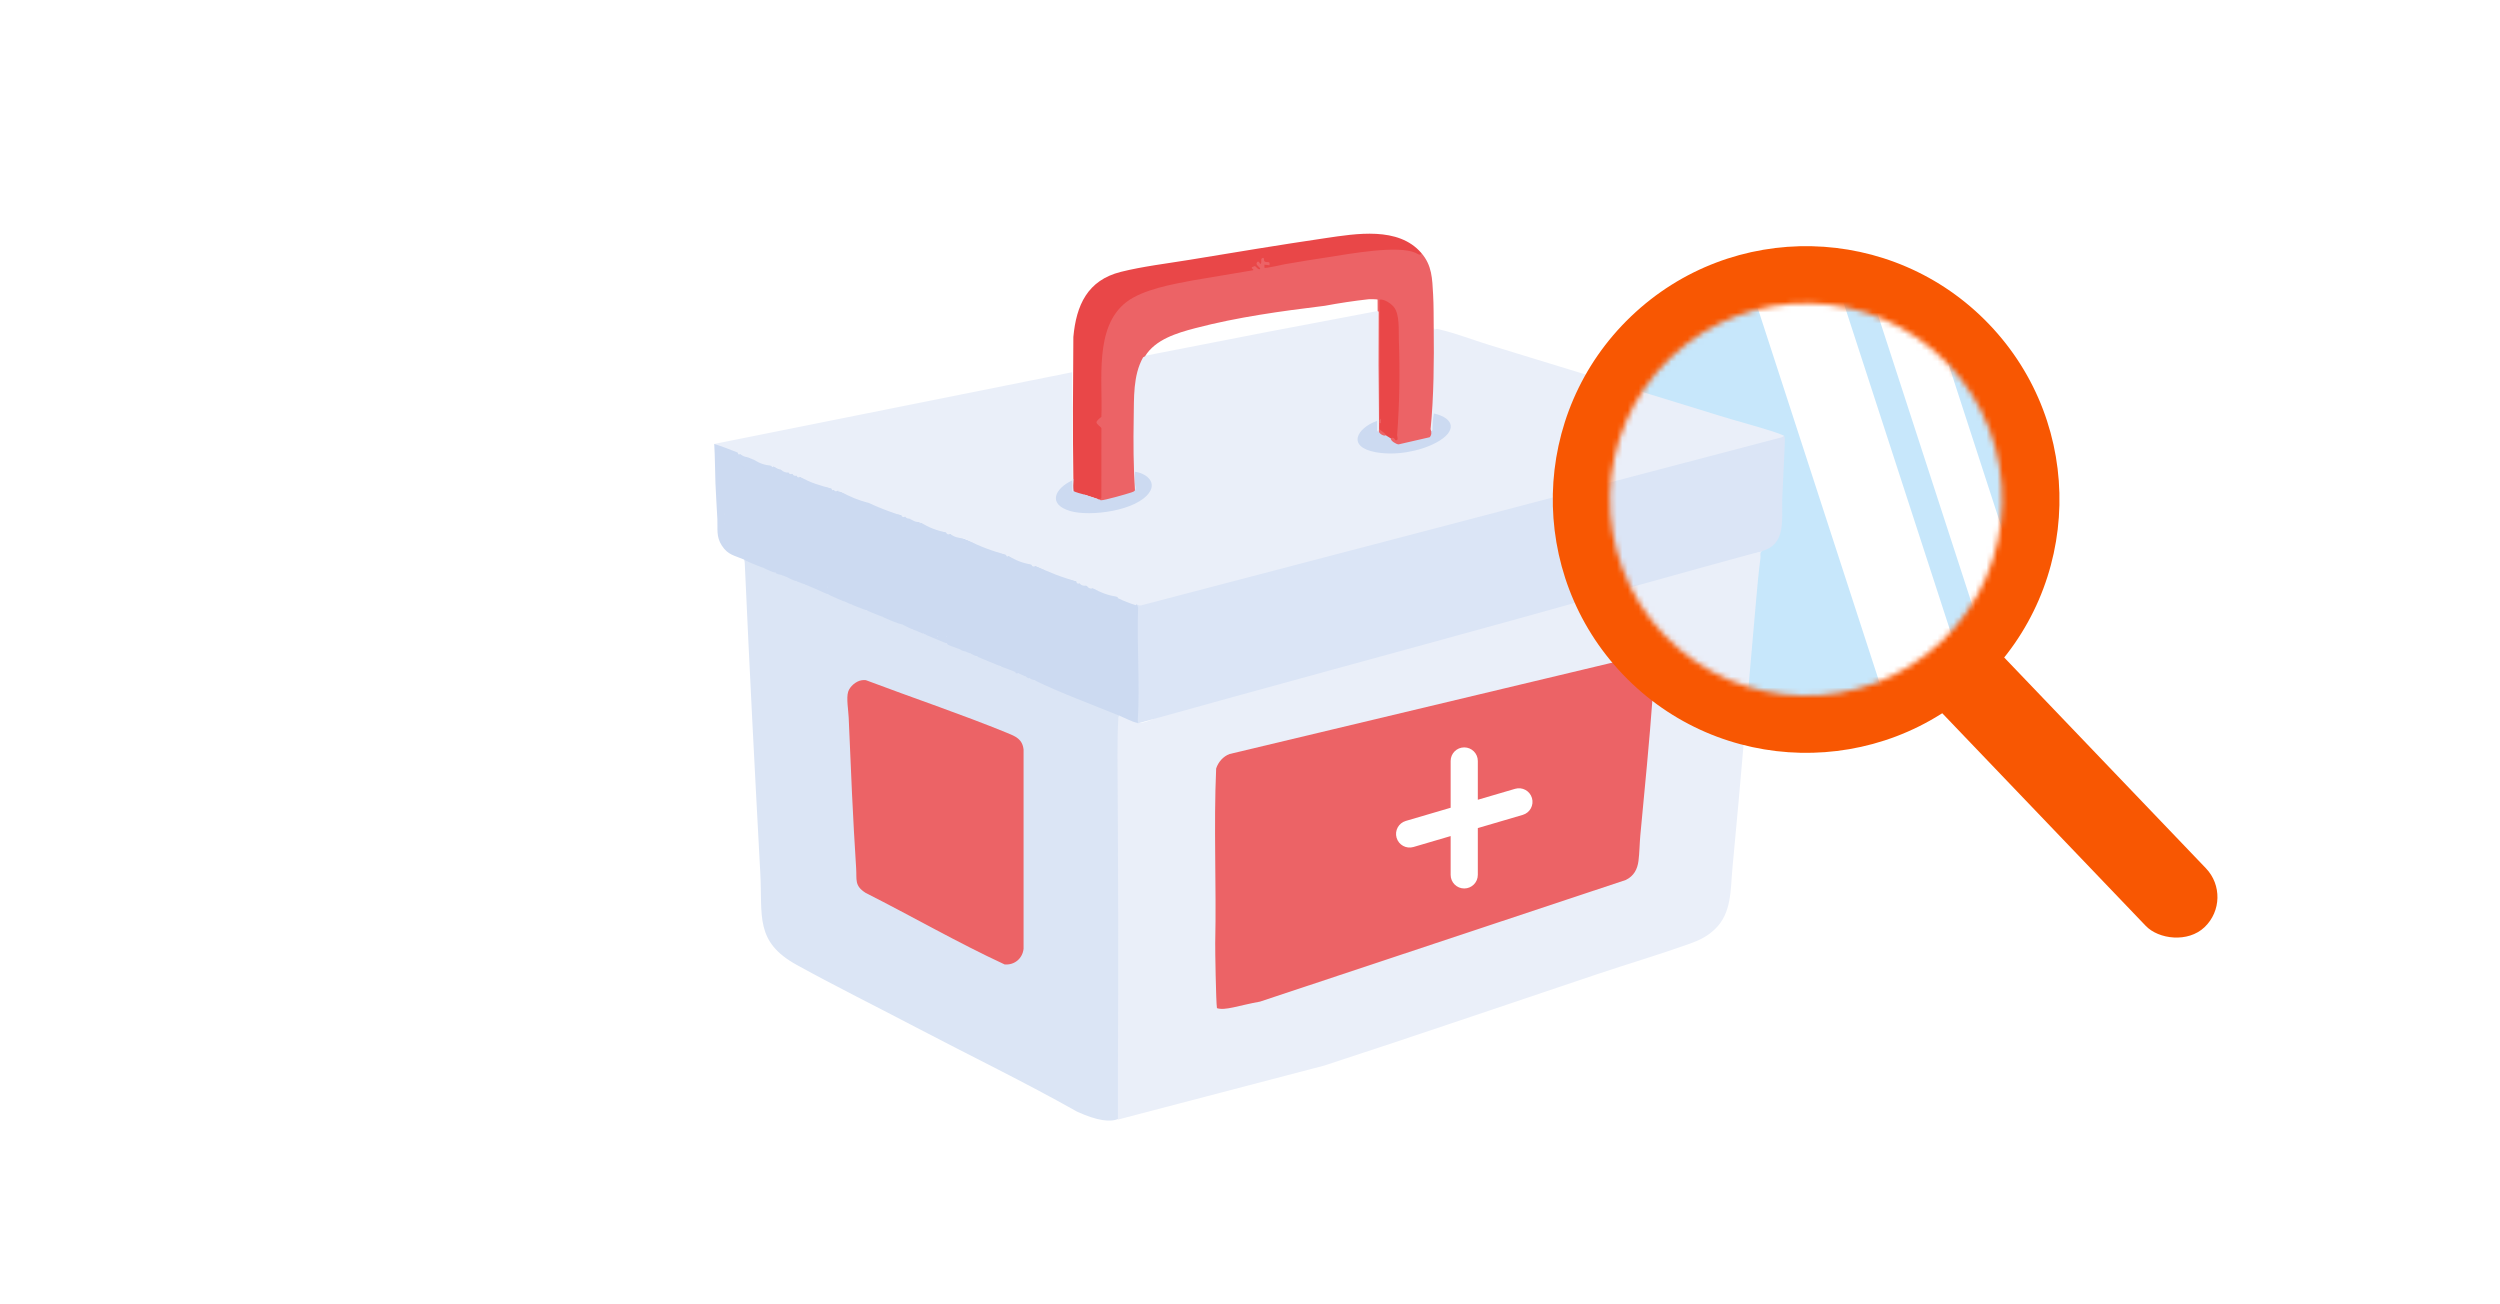 <svg width="460" height="240" viewBox="0 0 460 240" fill="none" xmlns="http://www.w3.org/2000/svg">
<g clip-path="url(#clip0_1666_4808)">
<rect x="-0.836" y="-0.238" width="460" height="280" rx="30" fill="white"/>
<path d="M136.915 102.962C137.121 102.669 137.596 102.973 137.487 103.303C138.587 103.395 139.735 103.849 140.579 104.554C140.631 104.472 140.703 104.431 140.793 104.407C140.884 104.384 142.48 105.056 142.559 105.108L142.64 105.351L142.978 105.461C143.25 105.393 143.761 105.453 143.786 105.806C143.999 105.5 144.693 105.809 144.702 106.147C144.985 105.888 145.857 106.358 145.847 106.716C146.054 106.44 146.507 106.607 146.535 106.944C146.868 106.716 147.939 107.117 148.023 107.512C148.126 107.444 148.253 107.373 148.359 107.416C149.583 107.904 150.844 108.448 152.075 109.007L152.261 109.332C153.1 109.292 154.215 109.847 154.78 110.47C154.98 110.208 155.514 110.346 155.468 110.698C155.937 110.595 156.518 110.748 156.727 111.267C157.628 111.253 158.738 111.65 159.361 112.291C160.481 112.384 161.594 112.819 162.453 113.542C163.236 113.505 164.359 113.979 164.858 114.566C165.107 114.315 166.001 114.529 166.003 114.907C166.191 114.702 166.504 114.871 166.461 115.135C166.801 114.941 167.903 115.42 167.95 115.818C168.149 115.561 168.582 115.706 168.523 116.045C168.959 115.855 169.73 116.169 169.897 116.614C171.448 116.964 172.955 117.497 174.249 118.434C175.08 118.5 176.058 119.026 176.769 119.572C177.011 119.336 177.644 119.57 177.685 119.913C177.919 119.66 178.646 119.891 178.601 120.254C178.9 120.01 179.497 120.339 179.517 120.709C181.148 121.021 182.853 121.694 184.212 122.643C184.255 122.558 184.337 122.453 184.408 122.477C184.757 122.594 186.68 123.269 186.814 123.397L186.846 123.667C187.159 123.624 187.35 123.7 187.419 123.895C187.664 123.592 188.691 124.095 188.678 124.464C188.872 124.316 189.139 124.43 189.48 124.805C189.724 124.659 190.299 124.799 190.281 125.146C190.623 125.189 190.969 125.239 191.287 125.375C196.069 127.42 200.863 129.451 205.673 131.412L206.085 131.743C205.955 131.933 205.972 132.147 205.966 132.363C205.687 141.59 205.975 151.1 205.974 160.359C205.973 168.78 205.964 177.275 205.965 185.725C205.965 187.64 205.958 189.604 205.966 191.517C205.978 194.456 213.418 211.5 198.164 204.535C188.68 199.178 178.489 194.247 168.749 189.136C161.403 185.281 153.872 181.55 146.622 177.557C138.846 173.274 140.321 168.542 139.897 160.69C138.869 141.654 137.88 122.626 137.033 103.583C137.024 103.368 136.978 103.166 136.914 102.963L136.915 102.962Z" fill="#DBE5F5"/>
<path d="M323.927 102.674C323.993 102.184 323.721 101.662 324.262 101.372L321.234 102.042C285.428 111.898 249.509 121.791 213.476 131.722C211.715 132.575 210.155 133.17 209.177 132.994L209.085 132.74C208.145 132.416 207.227 132.036 206.33 131.599L206.084 131.743L205.788 131.843C205.64 134.161 205.624 136.671 205.621 139.085C205.743 158.038 205.792 178.021 205.698 196.553V206L243.649 196.069C260.482 190.583 277.25 184.827 293.926 179.235C299.554 177.348 305.279 175.656 310.871 173.657C312.697 173.004 314.097 172.336 315.517 170.994C318.681 168.001 318.388 163.692 318.776 159.668C320.355 143.262 321.651 126.833 323.128 110.412C323.359 107.842 323.586 105.22 323.927 102.674Z" fill="#EAEFF9"/>
<path d="M263.231 78.96L263.347 79.244C263.403 78.472 263.392 77.617 263.462 76.857C263.481 76.655 263.592 75.789 263.746 75.777C265.575 76.2 268.301 77.503 266.717 79.748C265.034 82.135 259.904 83.475 257.109 83.628C255.195 83.733 251.305 83.635 250.015 82.021C248.561 80.202 250.859 78.419 252.314 77.614C252.698 77.402 253.214 77.243 253.611 77.026L253.614 79.303C253.674 79.297 253.718 79.186 253.726 79.188C253.827 79.2 253.933 79.481 254.073 79.584C254.321 79.765 254.731 79.932 254.986 80.098C255.445 80.025 255.769 80.222 255.902 80.667C256.218 80.86 256.927 81.548 257.311 81.546L263.112 80.207C263.148 79.887 263.081 79.555 263.112 79.235C263.126 79.088 263.229 78.981 263.231 78.96H263.231Z" fill="#CCDAF1"/>
<path d="M328.279 80.208C328.473 80.427 328.41 81.275 328.398 81.634C328.289 85.004 328.055 88.379 327.931 91.749C327.799 95.32 328.756 100.145 324.27 101.367C309.286 105.447 294.359 109.682 279.381 113.826C256.067 120.275 232.728 126.575 209.425 133.084C209.308 133.143 209.211 132.997 209.177 132.99C209.284 127.618 209.265 122.188 209.12 116.7L209.174 111.784C208.999 111.507 208.999 111.296 209.176 111.149C210.223 111.264 210.769 110.84 211.673 110.615C218.971 108.803 226.446 106.801 233.564 104.943C246.757 101.5 260.117 98.048 273.217 94.621C290.247 90.166 307.265 85.657 324.269 81.174C325.595 80.825 326.942 80.493 328.277 80.207L328.279 80.208Z" fill="#DBE5F6"/>
<path d="M137.488 103.3C137.742 103.039 137.745 102.733 137.717 102.39C137.656 102.328 136.66 102.461 136.414 102.376C136.149 102.285 136.3 101.852 136.057 101.71C135.761 102.139 134.496 102.216 135.082 101.65C135.435 101.311 136.033 101.768 136.004 100.971C135.972 100.081 135.574 100.696 135.03 100.577C134.916 100.553 135.008 100.34 134.942 100.261C134.92 100.236 134.375 100.003 134.327 99.998C133.935 99.961 133.824 100.413 133.635 100.443C133.125 100.526 133.016 99.669 132.911 99.37C132.841 99.171 132.631 99.002 132.613 98.812C132.599 98.658 132.767 96.771 132.805 96.659C132.876 96.453 133.364 96.436 133.364 96.304V94.597C133.364 94.209 132.479 94.579 132.449 94.541C132.42 94.503 132.241 93.676 132.228 93.565C132.158 92.944 132.281 92.258 132.218 91.642C132.145 90.946 131.762 90.618 131.871 89.814C131.917 89.478 132.12 89.377 132.192 89.111C132.275 88.805 132.279 88.381 132.335 88.057C132.434 88.331 133.104 88.698 133.134 88.742C133.251 88.913 132.722 89.227 132.7 89.498C132.684 89.679 132.885 89.852 132.906 90.058C132.928 90.264 132.806 90.445 132.823 90.604C132.857 90.944 133.687 91.693 133.946 91.281C134.394 90.568 133.201 89.832 133.531 89.308C133.875 88.763 134.38 89.532 134.821 89.624C135.113 89.684 135.678 89.704 135.747 89.349C135.872 88.7 134.54 89.031 134.624 88.571C134.85 88.276 135.077 88.632 135.425 88.458C135.879 88.231 135.547 87.216 135.254 87.172C134.984 87.131 134.922 87.65 134.562 87.715C133.729 87.867 133.409 86.828 132.673 87.202C132.474 87.303 132.533 87.598 132.333 87.601C132.253 86.559 132.437 85.381 132.336 84.357C132.309 84.084 132.057 83.747 132.108 83.575C132.197 83.276 132.809 83.437 133.071 83.387C133.535 83.299 133.696 83.05 134.312 83.19C135.108 83.372 134.653 83.887 134.785 84.08C135.476 84.537 135.324 83.625 135.767 83.279C135.937 83.345 136.093 83.456 136.225 83.507C136.388 83.863 136.675 84.016 137.086 83.965C138.356 84.372 139.712 84.925 140.659 85.863C141.107 85.834 141.538 85.769 141.951 85.668C142.225 85.757 142.632 85.718 142.753 86.009L142.655 86.187C143.468 86.244 144.54 86.458 144.163 87.477C144.18 87.956 144.813 87.165 144.893 86.925L145.158 86.918C145.386 87.004 145.614 87.059 145.845 87.146C145.592 87.484 146.368 87.549 146.647 87.487C146.841 87.56 147.065 87.657 147.219 87.715C147.514 87.91 147.394 88.193 146.859 88.564L147.276 88.622C148.075 88.454 148.782 88.523 149.396 88.83C149.498 89.489 149.86 89.63 150.481 89.253C150.887 89.407 151.317 89.483 151.772 89.483C152.137 89.782 152.576 89.863 153.061 89.876C153.218 89.935 153.34 90.078 153.404 90.103L153.874 90.441C154.602 90.604 155.041 90.731 155.53 91.302C156.236 91.263 157.2 91.238 157.031 92.226C156.448 92.793 156.477 93.083 157.119 93.096C157.028 91.891 158.553 91.625 158.94 92.676C158.875 93.28 158.944 93.21 159.148 92.467C159.516 92.2 160.306 92.677 160.518 93.12C160.999 92.977 163.64 93.976 163.88 94.245C163.985 95.359 165.111 95.046 165.887 94.767C166.083 94.844 166.348 94.905 166.574 94.995C166.797 95.326 167.14 95.478 167.605 95.45C167.643 95.485 167.696 95.518 167.719 95.564L167.996 95.664C167.818 96.911 167.96 97.092 168.419 96.207C168.644 96.051 168.907 95.989 169.208 96.019C169.287 96.048 169.359 96.103 169.438 96.133C170.026 96.483 170.289 97.037 170.226 97.795C170.885 97.817 171.546 97.76 172.208 97.623C172.976 97.541 173.393 97.832 173.623 98.53C173.726 98.118 173.896 97.925 174.133 97.953C174.332 98.029 174.58 98.089 174.82 98.181C175 98.391 175.21 98.663 175.08 98.956C175.624 98.538 177.293 98.974 177.395 99.559C177.17 100.157 177.2 100.434 177.484 100.392C177.361 98.942 178.492 99.791 179.136 100.311C180.05 100.281 180.781 100.557 181.556 101.027C182.281 101.092 182.7 101.394 182.815 101.932C183.292 101.51 183.878 101.594 184.577 102.185C184.762 102.126 184.945 102.081 185.128 102.049C185.298 102.114 185.454 102.227 185.586 102.277C186.146 102.788 186.843 103.13 187.679 103.304C187.95 104.378 188.97 104.117 189.823 103.87C190.025 103.947 190.286 104.012 190.51 104.098C190.78 104.41 191.204 104.634 191.783 104.769L191.88 105.129C191.395 105.874 192.058 106.149 192.283 105.298C193.389 104.737 194.058 105.733 194.096 106.805C195.093 106.738 196.059 106.766 196.994 106.885L197.158 107.041C197.266 107.852 197.474 107.824 197.785 106.957L198.069 106.941C198.242 107.007 198.467 107.217 198.641 107.282C198.614 107.7 199.072 107.852 200.016 107.737C200.331 107.856 200.712 108.066 201.046 108.192L202.324 108.867L202.419 109.399L204.322 109.547C204.809 109.767 205.244 109.847 205.627 109.784C206.568 110.13 208.26 111.049 209.178 111.149L209.414 111.768C209.153 118.659 209.764 125.797 209.349 132.653C209.338 132.834 209.579 133.045 209.178 132.991C208.374 132.833 206.932 132.086 206.086 131.74C200.939 129.632 195.23 127.552 190.282 125.142C190.541 124.805 190.431 124.691 189.95 124.801C189.621 124.614 189.464 124.614 189.48 124.801C189.131 124.876 188.887 124.545 188.679 124.46L188.534 124.293C188.71 123.494 187.818 123.564 187.419 123.891C187.301 123.854 187.073 123.935 186.926 123.893C186.797 123.855 186.857 123.67 186.847 123.664C186.831 123.283 186.888 122.904 187.018 122.526C186.908 122.904 185.478 122.874 185.301 122.526L185.131 122.602C184.907 122.283 184.601 122.295 184.213 122.64C182.65 121.99 181.072 121.377 179.518 120.706L179.372 120.496C179.473 119.828 178.971 120.01 178.601 120.251C178.344 120.138 178.005 120.048 177.685 119.91L177.536 119.694C178.003 119.154 176.804 119.26 176.769 119.568C176.047 119.198 175.248 118.997 174.507 118.682C174.356 118.618 174.269 118.439 174.249 118.431C174.157 117.97 174.138 117.514 174.192 117.066C174.085 117.442 172.658 117.416 172.474 117.066L172.343 117.161C171.855 116.59 171.397 116.5 170.968 116.891L170.607 116.81C170.318 116.417 170.081 116.351 169.898 116.611C169.46 116.428 168.958 116.229 168.523 116.042C168.455 115.674 168.264 115.599 167.951 115.814C167.35 115.547 167.061 115.443 166.462 115.131C166.405 114.876 166.252 114.8 166.004 114.903C165.628 114.769 165.289 114.726 164.858 114.562C164.279 114.11 164.971 113.397 165.645 113.563C166.058 113.852 166.656 113.719 166.077 113.258C165.216 112.574 165.159 112.587 164.684 113.509C163.997 113.67 163.254 113.68 162.454 113.539C161.432 113.115 160.385 112.712 159.362 112.288L159.283 112.027C160.088 111.039 158.478 111.141 157.889 111.356C157.484 110.888 157.105 110.64 156.728 111.263C156.304 111.088 155.884 110.867 155.468 110.694C155.974 110.117 155.091 110.081 154.781 110.467C153.939 110.119 153.087 109.672 152.261 109.329C152.169 108.868 152.15 108.412 152.204 107.964C152.094 108.342 150.664 108.312 150.487 107.964L150.232 108.049C149.849 107.556 149.452 107.32 148.896 107.681C148.551 107.438 148.26 107.381 148.025 107.509C147.448 107.301 147.123 107.183 146.536 106.94C146.53 106.561 146.301 106.485 145.848 106.712C145.427 106.536 144.978 106.256 144.703 106.143C144.371 105.565 144.119 105.45 143.947 105.796L143.787 105.802C143.447 105.676 142.918 105.706 142.641 105.347L142.774 105.124C142.707 104.708 142.816 104.441 143.099 104.323C142.93 104.694 141.526 104.679 141.324 104.323C141.266 104.544 141.087 104.572 140.786 104.406L140.58 104.551C139.552 104.145 138.504 103.735 137.488 103.3V103.3Z" fill="#CCDAF1"/>
<path d="M205.627 109.788C205.632 110.37 204.814 109.816 204.649 109.793C204.213 109.734 202.493 109.748 202.258 109.574C202.116 109.468 202.258 109.13 202.089 108.923C201.957 108.762 201.215 108.514 201.047 108.195C202.522 108.75 204.142 109.243 205.627 109.788Z" fill="#CCDAF1"/>
<path d="M169.895 116.612C169.876 115.879 170.564 116.226 170.649 116.732C171.008 116.762 171.206 116.365 171.546 116.382C171.961 116.403 172.403 117.067 172.472 117.067H174.189C174.358 117.067 174.635 118.241 174.246 118.432C172.803 117.824 171.338 117.215 169.895 116.612H169.895Z" fill="#CCDAF1"/>
<path d="M152.261 109.331C150.952 108.787 149.252 107.953 148.023 107.511C148.183 106.724 148.63 107.474 148.783 107.5C148.905 107.521 149.061 107.313 149.234 107.283C149.974 107.154 150.38 107.966 150.485 107.966H152.203C152.372 107.966 152.649 109.142 152.26 109.331H152.261Z" fill="#CCDAF1"/>
<path d="M164.858 114.564C163.991 114.232 163.275 113.88 162.453 113.54C162.921 112.98 164.219 113.854 164.681 113.193C164.776 113.056 164.818 112.681 164.873 112.645C165.617 112.163 167.435 113.951 166.012 113.94C165.732 113.938 165.62 113.611 165.115 113.852C164.705 114.046 164.989 114.25 164.858 114.564Z" fill="#CCDAF1"/>
<path d="M156.726 111.267C156.596 110.64 157.159 110.557 157.618 110.781C157.816 110.878 157.866 111.155 157.938 111.16C158.065 111.169 158.274 110.993 158.426 110.986C159.458 110.938 160.252 111.281 159.36 112.291C158.496 111.932 157.593 111.626 156.726 111.267Z" fill="#CCDAF1"/>
<path d="M184.21 122.642C184.021 122.268 184.893 122.027 184.998 122.087C185.022 122.101 185.17 122.529 185.298 122.529H187.016C187.275 122.529 187.153 123.597 186.844 123.666C186.592 123.511 184.722 122.855 184.21 122.642V122.642Z" fill="#CCDAF1"/>
<path d="M187.418 123.891C187.466 123.776 187.47 123.453 187.606 123.426C187.658 123.416 188.632 123.521 188.671 123.557C188.705 123.588 188.866 124.371 188.677 124.46C188.367 124.333 187.579 123.941 187.418 123.891Z" fill="#CCDAF1"/>
<path d="M177.686 119.909C177.376 119.774 177.106 119.789 176.769 119.568C176.626 119.474 176.232 119.042 176.082 118.886C176.391 118.793 176.603 119.07 176.832 119.107C177.52 119.221 178.242 118.807 177.685 119.909H177.686Z" fill="#CCDAF1"/>
<path d="M189.482 124.801C189.416 124.74 189.177 124.418 189.253 124.347C189.513 124.297 189.663 124.518 189.891 124.565C190.124 124.613 190.718 124.538 190.74 124.574C190.86 124.773 190.561 125.168 190.283 125.143C190.039 125.024 189.743 125.046 189.482 124.802V124.801Z" fill="#CCDAF1"/>
<path d="M178.602 120.253C178.815 119.335 180.008 119.935 179.518 120.708C179.195 120.568 178.896 120.381 178.602 120.253Z" fill="#CCDAF1"/>
<path d="M154.78 110.471C154.645 109.893 155.476 109.926 155.745 110.116C155.906 110.231 155.923 110.881 155.468 110.698C155.264 110.613 155.033 110.574 154.78 110.47V110.471Z" fill="#CCDAF1"/>
<path d="M144.701 106.146C144.444 106.04 144.066 105.909 143.785 105.805C143.959 105.153 144.302 105.273 144.637 105.698C144.711 105.792 144.931 106.084 144.701 106.146V106.146Z" fill="#CCDAF1"/>
<path d="M146.535 106.942C146.355 106.867 146.095 106.817 145.848 106.714C145.9 106.021 147.155 106.464 146.535 106.942Z" fill="#CCDAF1"/>
<path d="M168.522 116.042C168.345 115.967 168.164 115.91 167.949 115.814C168.024 115.177 168.926 115.452 168.522 116.042Z" fill="#CCDAF1"/>
<path d="M166.004 114.904C166.228 114.493 166.544 114.613 166.554 115.062L166.462 115.132C166.342 115.069 166.108 114.942 166.004 114.904Z" fill="#CCDAF1"/>
<path d="M197.383 111.721C197.159 111.173 197.903 111.097 197.951 110.4C197.991 109.84 197.259 109.814 197.55 109.22C197.931 108.444 199.307 109.617 199.732 109.901C200.075 109.914 199.627 109.497 199.837 109.212C199.862 109.177 200.574 108.928 200.646 108.926C200.823 108.92 201.788 109.505 201.831 109.635C201.897 109.832 201.882 111.084 201.793 111.267C201.556 111.751 200.284 111.292 200.067 111.6C200.141 113.507 199.813 113.476 198.028 113.299C197.3 113.227 197.239 113.127 196.686 112.811C196.514 112.713 196.212 112.783 196.138 112.56C196.079 112.383 196.161 112.123 196.101 111.914C196.03 111.666 195.299 111.326 195.827 110.914C196.529 110.368 196.767 111.677 197.383 111.72L197.383 111.721Z" fill="#CCDAF1"/>
<path d="M167.719 112.857C166.765 113.128 167.105 112.82 166.81 112.366C166.714 112.218 166.441 112.222 166.366 111.982C166.268 111.667 166.273 110.943 166.654 110.831C167.557 110.568 168.118 111.281 168.978 111.149C168.758 110.316 167.855 110.451 168.201 109.295C168.415 108.581 170.512 108.987 170.102 110.273C170.047 110.446 169.78 110.534 169.796 110.731C169.827 111.087 170.695 111.562 170.706 112.571C170.719 113.894 169.475 113.013 168.972 113.36C168.525 113.669 169.527 114.999 168 114.795C167.195 114.687 167.699 114.373 167.718 114.045C167.737 113.714 167.507 113.288 167.719 112.856V112.857Z" fill="#CCDAF1"/>
<path d="M171.182 111.355C170.722 110.71 171.522 110.255 171.492 110.088C171.459 109.907 170.881 109.639 171.094 109.22C171.249 108.917 172.033 108.918 172.303 109.048C172.629 109.205 172.61 110.992 172.475 111.267C172.308 111.607 171.317 111.546 171.182 111.355Z" fill="#CCDAF1"/>
<path d="M186.618 103.529C186.918 104.501 186.472 104.079 186.001 104.108C185.668 104.128 185.168 104.399 184.89 104.052C184.471 103.527 185.107 103.307 185.593 103.464C186.028 103.603 185.936 103.897 186.618 103.53V103.529Z" fill="#CCDAF1"/>
<path d="M139.421 103.2C139.919 103.564 138.658 104.011 138.919 103.189C139.05 103.213 139.341 103.14 139.421 103.2Z" fill="#CCDAF1"/>
<path d="M187.592 122.756C187.872 122.695 187.974 123.15 187.703 123.209C187.423 123.27 187.322 122.815 187.592 122.756Z" fill="#CCDAF1"/>
<path d="M204.711 109.898V110.066C204.59 110.245 204.465 110.265 204.254 110.238V109.898H204.711Z" fill="#CCDAF1"/>
<path d="M139.78 103.754C139.64 103.631 140.349 103.414 140.349 103.699C140.349 103.895 139.894 103.855 139.78 103.754Z" fill="#CCDAF1"/>
<path d="M182.379 120.822C182.552 121.017 182.23 121.333 182.037 121.162C181.914 121.053 182.272 120.7 182.379 120.822Z" fill="#CCDAF1"/>
<path d="M160.621 111.837C160.56 112.062 160.378 112.091 160.164 112.062V111.836H160.621V111.837Z" fill="#CCDAF1"/>
<path d="M181.462 121.273C181.396 121.339 181.121 121.179 181.121 121.103C181.121 120.789 181.635 121.102 181.462 121.273Z" fill="#CCDAF1"/>
<path d="M154.091 90.219C154.239 90.382 154.454 90.418 154.664 90.447C158.447 91.881 162.116 93.302 165.887 94.769C165.833 95.437 164.087 95.287 163.883 94.996C163.793 94.867 163.817 94.62 163.738 94.457C163.528 94.022 163.077 94.154 162.712 93.997C162.289 93.815 161.858 93.426 161.426 93.34C161.051 93.265 160.627 93.421 160.418 93.331C160.235 93.251 160.026 92.416 159.36 92.493C159.215 92.943 159.267 93.438 158.672 93.29C158.547 93.17 159.137 92.35 158.026 92.27C157.163 92.208 157.494 93.141 157.282 93.275C157.048 93.423 156.416 93.275 156.378 92.888C156.322 92.309 157.298 92.213 156.619 91.632C156.238 91.306 156.084 91.57 155.747 91.566C155.1 91.557 155.114 91.073 154.747 90.874C154.155 90.555 153.632 90.975 153.402 90.106C153.575 90.171 153.916 90.153 154.09 90.219L154.091 90.219Z" fill="#CCDAF1"/>
<path d="M198.071 106.942C197.819 107.251 197.807 107.848 197.326 107.86C197.006 107.868 197.121 107.391 196.978 107.174C196.587 106.582 194.085 107.466 193.856 106.864C193.657 106.336 193.932 105.419 192.934 105.293C192.044 105.181 192.577 106.39 191.687 105.946C191.062 105.634 191.868 105.31 191.605 104.891C191.381 104.533 190.159 104.784 190.513 104.098C193.029 105.052 195.554 105.991 198.072 106.942L198.071 106.942Z" fill="#CCDAF1"/>
<path d="M177.34 99.094L177.913 99.321C180.315 100.235 182.726 101.138 185.128 102.051C184.578 103.012 183.925 101.8 183.477 101.822C183.068 101.842 182.911 102.354 182.494 102.278C182.785 101.287 181.995 101.474 181.435 101.225C181.048 101.053 180.595 100.693 180.119 100.598C179.766 100.528 179.4 100.631 179.051 100.522C178.818 100.449 177.812 99.408 177.688 99.957C177.649 100.134 178.019 100.827 177.184 100.558C176.741 100.415 177.327 99.656 177.123 99.374C176.947 99.13 175.972 98.985 175.662 98.984C175.329 98.984 174.872 99.546 174.703 98.923C175.266 98.771 174.521 98.562 174.821 98.184C175.653 98.5 176.508 98.777 177.341 99.094H177.34Z" fill="#CCDAF1"/>
<path d="M174.133 97.956C173.989 98.115 173.91 98.706 173.722 98.745C173.294 98.835 173.323 98.266 173.157 98.073C172.622 97.445 170.748 98.342 170.084 97.962C169.941 97.881 169.947 97.01 169.869 96.789C169.781 96.539 169.432 96.451 169.438 96.137C171.009 96.73 172.568 97.361 174.133 97.957L174.133 97.956Z" fill="#CCDAF1"/>
<path d="M153.06 89.878C152.887 90.031 152.18 89.927 151.999 89.878C151.856 89.839 151.876 89.588 151.753 89.567C151.645 89.548 151.217 89.684 150.936 89.658C150.723 89.637 150.548 89.464 150.484 89.464C150.409 89.464 150.28 89.627 150.137 89.643C149.025 89.768 149.577 89.492 149.218 88.972C148.9 88.508 147.483 88.987 146.874 88.807C145.928 88.527 147.322 88.235 147.22 87.715C149.162 88.444 151.119 89.141 153.06 89.876V89.878Z" fill="#CCDAF1"/>
<path d="M141.954 85.669C142.037 86.024 140.793 86.106 140.65 86.091C140.262 86.05 139.837 85.07 139.263 85.213C139.155 85.294 139.409 85.486 139.455 85.593C139.693 86.14 138.834 85.671 138.571 85.663C138.141 85.651 137.594 86.074 137.716 85.442C137.776 85.38 139.447 85.763 139.033 84.988C138.879 84.698 137.611 84.144 137.286 84.096C136.81 84.025 136.194 84.53 136.228 83.508C138.079 84.218 140.089 85.062 141.954 85.669Z" fill="#CCDAF1"/>
<path d="M189.824 103.87C189.916 104.128 189.299 104.267 189.177 104.286C188.896 104.329 188.055 104.272 187.838 104.107C187.694 103.997 187.751 103.668 187.532 103.474C187.293 103.263 186.881 103.334 186.552 103.196C186.427 103.143 185.802 102.728 185.672 102.624C185.608 102.573 185.375 102.31 185.588 102.277C186.982 102.808 188.407 103.332 189.825 103.87H189.824Z" fill="#CCDAF1"/>
<path d="M142.754 86.012C143.633 86.222 144.324 86.61 145.159 86.922C144.912 87.379 144.311 88.368 143.895 87.549C144.382 86.341 143.215 86.222 142.297 86.467V85.898C142.452 85.999 142.605 85.977 142.754 86.012Z" fill="#CCDAF1"/>
<path d="M169.208 96.023C169.132 96.308 168.796 96.198 168.637 96.309C168.441 96.445 168.531 96.989 168.033 96.917C167.213 96.799 168.02 96.168 167.719 95.569C168.26 95.514 168.718 95.844 169.208 96.023Z" fill="#CCDAF1"/>
<path d="M200.015 107.74C199.711 107.871 199.059 107.998 198.748 107.923C198.469 107.856 198.252 107.429 198.64 107.285C199.061 107.444 199.547 107.565 200.014 107.74H200.015Z" fill="#CCDAF1"/>
<path d="M145.847 87.15C146.134 87.259 146.386 87.393 146.649 87.492C146.541 87.928 145.74 87.632 145.643 87.472C145.545 87.312 145.566 87.077 145.847 87.15Z" fill="#CCDAF1"/>
<path d="M167.607 95.451C167.211 95.709 166.38 95.618 166.577 94.996C166.873 95.115 167.389 95.256 167.607 95.451Z" fill="#CCDAF1"/>
<path d="M140.582 104.554C140.466 103.885 141.038 104.326 141.326 104.326H143.101C143.073 104.7 142.872 104.991 143.101 105.349C142.951 105.341 142.793 105.365 142.643 105.35C142.087 105.294 141.159 104.782 140.582 104.554Z" fill="#CCDAF1"/>
<path d="M155.09 96.054C155.158 96.12 155.988 97.603 156.015 97.694C156.499 99.307 154.745 98.503 154.314 98.801C154.004 99.015 154.467 100.28 153.979 100.514C153.187 100.896 152.799 100.105 152.449 100.139C152.205 100.163 151.876 100.579 151.627 100.684C151.479 100.876 152.276 101.2 152.353 101.445C152.57 102.132 152.117 102.604 151.42 102.373C151.161 102.287 151.194 101.92 151.09 101.847C150.958 101.753 150.404 101.788 150.2 101.595C150.243 101.964 150.132 102.439 150.2 102.788C150.269 103.137 150.803 103.338 150.485 103.985C150.103 104.761 148.442 103.597 148.134 103.808C147.671 104.125 148.615 104.741 148.685 104.974C149.089 106.309 147.42 106.592 147.357 104.839C147.338 104.328 147.736 103.467 147.681 103.137C147.622 102.794 147.19 102.669 147.123 102.423C146.901 101.605 148.21 101.36 148.139 102.391C148.945 101.846 149.676 102.857 149.227 101.365C149.09 100.909 148.765 100.704 149.015 100.141C149.157 99.824 149.668 99.971 149.804 99.781C150.307 99.081 148.868 97.669 151.687 98.069C151.29 95.266 152.694 96.699 153.412 96.199C153.609 96.062 153.339 95.374 154.045 95.337C154.478 95.315 154.444 95.652 154.671 95.845C154.794 95.95 154.991 95.96 155.089 96.054L155.09 96.054Z" fill="#CCDAF1"/>
<path d="M137.013 86.029C137.066 86.11 137.023 86.447 137.116 86.666C137.244 86.968 137.727 87.105 137.593 87.533C137.402 88.146 136.934 87.299 136.841 87.273C136.569 87.197 136.331 87.564 135.775 87.2C135.274 86.873 135.507 86.485 135.412 86.367C135.323 86.256 134.636 86.42 134.737 85.734C134.79 85.363 135.151 85.272 135.478 85.328C135.752 85.375 135.849 85.643 136.081 85.759C136.277 85.858 136.959 85.948 137.012 86.029L137.013 86.029Z" fill="#CCDAF1"/>
<path d="M156.688 94.449C156.989 94.346 157.737 94.362 157.848 94.737C157.914 94.96 157.916 96.278 157.868 96.531C157.756 97.123 156.648 97.069 156.516 96.624C156.357 96.088 156.869 95.958 156.833 95.754C156.818 95.673 155.879 94.723 156.687 94.449L156.688 94.449Z" fill="#CCDAF1"/>
<path d="M162.794 94.318C162.847 94.353 162.964 95.062 162.913 95.112C162.444 94.99 161.806 95.326 161.392 95.205C161.232 95.158 160.866 94.73 160.875 94.599C160.912 94.112 162.016 94.393 162.284 94.407C162.43 94.416 162.709 94.26 162.794 94.317V94.318Z" fill="#CCDAF1"/>
<path d="M134.05 98.354C133.954 98.687 133.528 98.412 133.423 98.181C133.33 97.978 133.309 96.739 133.415 96.586C133.569 96.363 134.05 96.5 134.05 96.648C134.05 97.04 134.131 98.076 134.05 98.354Z" fill="#CCDAF1"/>
<path d="M146.532 105.693C145.009 105.411 146.274 104.414 146.509 105.205C146.556 105.364 146.534 105.532 146.532 105.693Z" fill="#CCDAF1"/>
<path d="M146.189 103.645H145.961V103.984H146.189V103.645Z" fill="#CCDAF1"/>
<path d="M210.324 65.764L210.701 65.459C225.006 62.632 239.299 59.88 253.579 57.203C253.636 63.77 253.685 70.34 253.727 76.913L253.902 77.325C253.827 77.939 253.768 78.561 253.727 79.189C253.951 79.53 253.487 79.572 253.385 79.174L253.383 77.443C249.653 78.752 247.739 82.235 253.172 83.214C256.706 83.851 261.173 83.114 264.318 81.412C268.035 79.402 267.75 76.977 263.831 76.073C263.654 77.055 263.573 78.057 263.587 79.08C263.402 79.471 263.117 79.329 263.232 78.961C263.155 78.594 263.085 78.221 263.105 77.844C263.412 72.18 263.702 66.53 263.658 60.858L263.805 60.306C263.993 60.905 264.069 60.499 264.433 60.532C264.632 60.549 264.809 60.61 265 60.654C267.908 61.331 271.077 62.574 273.972 63.458C288.11 67.771 302.339 72.156 316.394 76.491C319.613 77.484 322.896 78.337 326.103 79.359C326.451 79.47 328.135 80.05 328.279 80.213L327.867 80.457C287.97 90.961 248.788 101.241 210.32 111.297C209.817 111.489 209.436 111.442 209.177 111.154L208.989 111.356C207.859 111.012 206.76 110.58 205.693 110.058L205.627 109.789C204.036 109.63 202.443 109.002 201.046 108.197C200.796 108.472 200.004 108.104 200.016 107.742C199.337 107.85 198.879 107.698 198.641 107.287C198.377 107.541 198.027 107.291 198.069 106.946C195.446 106.293 192.942 105.261 190.51 104.102C190.306 104.372 189.8 104.225 189.823 103.874C188.321 103.667 186.848 103.113 185.586 102.281C185.314 102.504 185.147 102.393 185.128 102.053C182.619 101.435 180.206 100.505 177.913 99.323L177.34 99.095C176.471 98.994 175.454 98.837 174.82 98.185C174.611 98.45 174.108 98.311 174.133 97.957C172.48 97.675 170.84 97.055 169.438 96.138C169.252 96.387 169.174 96.325 169.208 96.024C168.823 96.18 167.966 95.856 167.719 95.569C167.565 95.72 167.5 95.65 167.605 95.455C167.236 95.452 166.666 95.411 166.574 95C166.385 95.273 165.841 95.118 165.887 94.772L164.962 94.576C163.219 93.966 161.468 93.311 159.819 92.511C158.013 92.095 156.277 91.355 154.663 90.449C154.452 90.426 154.24 90.384 154.09 90.221C153.895 90.55 153.585 90.39 153.403 90.107C153.146 90.312 152.992 90.18 153.06 89.879C151.043 89.411 149.002 88.798 147.219 87.718C146.992 87.95 146.573 87.832 146.646 87.491C146.374 87.657 145.861 87.513 145.845 87.15C145.411 87.319 145.182 87.243 145.157 86.922C144.66 87.037 144.152 86.857 143.633 86.379C143.225 86.329 142.931 86.207 142.752 86.012L142.315 85.824C142.176 86.066 141.967 85.952 141.95 85.671C140.837 85.621 139.771 85.27 138.752 84.617L137.613 84.124C137.001 84.076 136.538 83.871 136.224 83.51C135.952 83.732 135.785 83.622 135.766 83.282C135.651 83.3 135.536 83.314 135.422 83.311C134.868 83.302 132.63 82.39 131.932 82.09C131.728 82.003 131.564 81.848 131.414 81.688L197.263 68.493L197.379 88.4C197.44 88.951 197.462 89.506 197.447 90.066C197.583 90.566 197.522 90.693 197.264 90.447C197.175 90.436 197.048 90.413 197.035 90.346C196.957 89.939 196.97 88.661 197.264 88.399L197.158 88.704C194.616 89.937 193.029 92.467 196.587 93.683C200.274 94.942 207.603 93.869 210.556 91.297C212.735 89.399 211.482 87.537 209.06 87.091C209.06 88.109 209.087 89.112 209.139 90.098L208.831 90.219C208.757 89.993 208.688 89.765 208.636 89.533C208.584 89.302 208.532 89.073 208.52 88.842C208.271 83.922 208.279 78.898 208.406 74.054C208.459 72.017 208.559 69.944 209.151 67.979C209.305 67.469 209.715 66.118 210.085 65.875C210.156 65.827 210.237 65.793 210.32 65.763L210.324 65.764Z" fill="#EAEFF9"/>
<path d="M135.771 83.283C135.935 83.992 135 85.028 134.536 83.999C134.797 83.071 133.64 83.415 133.113 83.615L132.333 83.638C132.629 84.695 132.702 85.822 132.553 87.017C133.061 86.825 133.573 86.963 134.087 87.43L134.441 87.506C135.574 86.183 136.451 87.936 135.426 88.707C136.735 89.275 135.505 90.277 134.524 89.753C133.348 88.868 133.658 89.653 134.171 90.47C134.802 92.397 132.144 91.561 132.681 90.08C132.361 89.571 132.447 89.246 132.879 88.845C132.575 88.495 132.42 88.606 132.412 89.18C132.001 89.887 132.013 90.701 132.446 91.623C132.384 92.506 132.434 93.369 132.596 94.211C133.317 94.137 133.574 94.267 133.365 94.603C133.746 94.712 133.716 96.132 133.365 96.309C133.568 96.466 133.449 96.617 133.007 96.761C132.838 98.015 132.698 99.262 133.589 100.221C134.004 99.531 134.901 99.749 135.221 100.37C136.139 100.022 136.436 100.687 136.115 101.486C136.388 101.662 136.435 101.873 136.482 102.164L137.7 102.171C138.127 102.411 138.042 103.368 137.487 103.305C137.412 103.273 137.158 103.07 136.915 102.964C135.176 102.206 133.946 102.14 132.814 100.382C131.74 98.715 132.083 97.351 131.995 95.508C131.891 93.319 131.725 91.108 131.642 88.92C131.552 86.511 131.568 84.096 131.418 81.691C132.898 82.138 134.325 82.729 135.77 83.284L135.771 83.283Z" fill="#CCDAF1"/>
<path d="M177.913 99.322L177.34 99.094C177.53 99.166 177.756 99.262 177.913 99.322Z" fill="#DBE5F5"/>
<path d="M154.666 90.447C154.447 90.466 154.17 90.474 154.094 90.219C154.288 90.292 154.478 90.375 154.666 90.447Z" fill="#DBE5F5"/>
<path d="M158.528 125.17C158.785 125.13 159.041 125.124 159.301 125.143C167.921 128.4 176.733 131.353 185.27 134.839C186.856 135.487 188.127 135.972 188.338 137.935V174.574C188.143 176.364 186.673 177.606 184.853 177.457C176.177 173.433 167.831 168.618 159.283 164.294C157.181 162.959 157.67 161.909 157.532 159.776C156.931 150.537 156.544 141.28 156.157 132.02C156.104 130.731 155.692 128.431 156.064 127.273C156.377 126.299 157.509 125.329 158.528 125.171L158.528 125.17Z" fill="#EC6366"/>
<path d="M202.307 91.928C202.173 91.805 202.211 91.666 202.421 91.511L202.442 78.838C201.325 78.044 201.209 77.343 202.457 76.633C202.321 72.564 202.398 68.499 202.691 64.439C203.675 56.986 206.863 54.388 213.946 52.517C219.347 51.371 224.747 50.388 230.146 49.567C229.952 48.963 230.492 48.766 231.03 48.75C230.829 48.2 231.354 47.637 231.846 48.098C231.741 47.107 232.775 46.833 232.845 47.949C233.52 47.987 234.074 48.092 233.739 48.934C240.135 47.667 246.845 46.587 253.359 45.854C255.982 45.645 258.903 45.428 261.257 46.645L261.514 46.538C263.511 48.849 263.527 51.251 263.694 54.212C263.808 56.226 263.781 58.285 263.804 60.303C263.874 66.35 263.822 72.956 263.231 78.959C263.459 79.577 263.402 80.074 263.062 80.45L257.32 81.769C256.888 81.725 255.856 81.126 255.902 80.665C255.924 80.019 256.667 80.373 256.924 80.799L256.841 80.034C257.298 73.461 257.406 66.726 257.131 60.214C257.033 57.875 256.665 55.816 254.068 55.353L254.069 76.887C254.407 77.102 254.35 77.654 254.198 77.982C253.788 78.728 254.117 79.058 254.828 79.475C255.061 79.676 255.264 79.862 254.986 80.096C254.64 80.356 253.49 79.67 253.727 79.186C253.706 78.43 253.755 77.665 253.727 76.911C253.639 70.434 253.617 63.915 253.662 57.353L253.483 57.229L253.475 55.118C253.419 55.054 252.024 55.036 251.824 55.059C249.134 55.361 246.432 55.766 243.752 56.266C235.692 57.26 227.798 58.324 219.928 60.383C216.543 61.27 212.586 62.458 210.689 65.55L210.324 65.763C208.457 69.085 208.672 73.246 208.601 76.963C208.517 81.376 208.549 85.825 208.835 90.22C208.907 90.3 208.968 90.434 208.902 90.493C208.352 90.982 204.337 91.978 203.447 92.143C202.702 92.388 202.322 92.317 202.307 91.926V91.928Z" fill="#EC6366"/>
<path d="M261.515 46.539C261.449 47.202 260.791 46.671 260.465 46.525C257.206 45.063 248.289 46.715 244.48 47.306C241.786 47.724 239.108 48.137 236.407 48.615C235.908 48.703 232.818 49.433 232.655 49.269V48.699L233.572 48.813C233.8 47.88 233.041 48.413 232.684 48.104C232.474 47.922 232.689 47.391 232.373 47.452C231.792 47.564 232.316 48.257 231.911 48.585C231.865 48.605 231.525 47.68 231.217 48.415C231.052 48.808 232.068 49.32 231.853 49.495C231.537 49.753 231.076 48.964 230.883 48.958C230.856 48.958 230.387 49.14 230.37 49.16C230.143 49.431 230.709 49.471 230.594 49.722L219.574 51.574C215.812 52.279 210.28 53.247 207.241 55.591C201.269 60.197 202.94 70.113 202.653 76.717C202.407 76.882 201.795 77.394 201.753 77.671C201.697 78.04 202.637 78.594 202.66 78.784L202.651 91.648L202.307 91.927C202.114 92.199 201.955 92.146 201.963 91.813L199.558 91.017L199.377 91.202C199.12 91.168 197.474 90.689 197.438 90.53C197.415 89.733 197.435 88.947 197.498 88.172C197.372 79.454 197.425 70.727 197.498 62.008C198.032 56.142 200.105 51.566 206.222 50.028C210.233 49.019 214.761 48.484 218.874 47.808C227.177 46.442 235.514 45.047 243.836 43.823C249.552 42.983 257.291 41.651 261.515 46.538L261.515 46.539Z" fill="#E94748"/>
<path d="M254.988 80.098C254.915 79.592 253.876 79.235 253.836 78.908C253.795 78.58 253.879 78.168 253.844 77.821L254.073 77.879L254.071 77.026L253.842 77.309L253.841 55.136C254.663 54.959 255.972 55.871 256.473 56.495C257.581 57.876 257.324 60.801 257.388 62.526C257.601 68.31 257.515 74.279 257.072 80.04C257.053 80.289 257.423 81.136 256.766 81.012C256.68 80.996 256.504 80.269 255.904 80.666C255.595 80.477 255.291 80.295 254.987 80.097L254.988 80.098Z" fill="#E94748"/>
<path d="M223.918 185.5C223.739 184.431 223.577 174.637 223.601 173.542C223.836 162.89 223.3 152.08 223.773 141.405C224.163 140.211 225.05 139.182 226.243 138.739L299.734 121.191C301.465 120.931 303.066 121.614 303.905 123.133C304.746 124.658 304.232 126.185 304.116 127.818C303.501 136.425 302.632 145.047 301.825 153.641C301.679 155.188 301.678 156.887 301.479 158.416C301.28 159.945 300.642 161.175 299.155 161.909L231.851 184.297C227.918 185 225.418 186 223.918 185.5Z" fill="#EC6366"/>
<path d="M269.419 137.52C270.8 137.52 271.919 138.639 271.919 140.02V147.156L278.777 145.142C280.102 144.752 281.491 145.51 281.88 146.835C282.27 148.16 281.512 149.549 280.187 149.938L271.919 152.367V160.98C271.919 162.361 270.8 163.48 269.419 163.48C268.039 163.48 266.919 162.361 266.919 160.98V153.837L260.076 155.849C258.751 156.238 257.362 155.479 256.973 154.154C256.584 152.83 257.342 151.44 258.667 151.051L266.919 148.625V140.02C266.919 138.639 268.039 137.52 269.419 137.52Z" fill="white"/>
<path d="M208.834 90.221C209.124 89.765 208.839 89.379 208.83 88.918C208.815 88.216 208.849 87.51 208.835 86.809C210.701 87.023 212.835 88.534 211.516 90.553C209.268 93.993 200.573 95.112 196.925 94.032C192.673 92.774 194.118 89.88 197.268 88.401V90.449C197.47 90.474 197.377 90.192 197.383 90.052C197.406 89.505 197.38 88.948 197.383 88.401C197.383 88.325 197.383 88.25 197.383 88.174C197.415 88.074 197.454 88.075 197.497 88.174C197.506 88.891 197.443 89.624 197.553 90.337C197.679 90.546 199.213 90.918 199.558 91.017L201.963 91.814C202.095 91.861 202.156 91.887 202.307 91.927C202.364 91.943 202.428 92.043 202.588 92.05C203.196 92.076 207.337 90.897 208.144 90.617C208.402 90.527 208.688 90.452 208.834 90.221Z" fill="#CCDAF1"/>
<path d="M201.964 91.812L199.559 91.016C200.478 91.281 201.066 91.492 201.964 91.812Z" fill="#EC6366"/>
<g filter="url(#filter0_d_1666_4808)">
<rect x="350.66" y="121.219" width="15.326" height="71.521" rx="7.663" transform="rotate(-43.741 350.66 121.219)" fill="#F85702"/>
</g>
<circle cx="332.327" cy="91.909" r="46.616" transform="rotate(-43.741 332.327 91.909)" fill="#F85702"/>
<mask id="mask0_1666_4808" style="mask-type:alpha" maskUnits="userSpaceOnUse" x="296" y="55" width="73" height="74">
<circle cx="332.323" cy="91.907" r="36.1" transform="rotate(-43.741 332.323 91.907)" fill="#BFD9EC"/>
</mask>
<g mask="url(#mask0_1666_4808)">
<circle cx="332.328" cy="91.909" r="37.676" transform="rotate(-43.741 332.328 91.909)" fill="#C7E7FB"/>
<path d="M323.927 102.674C323.993 102.184 323.721 101.662 324.262 101.372L321.234 102.042C285.428 111.898 249.509 121.791 213.476 131.722C211.715 132.575 210.155 133.17 209.177 132.994L209.085 132.74C208.145 132.416 207.227 132.036 206.33 131.599L206.084 131.743L205.788 131.843C205.64 134.161 205.624 136.671 205.621 139.085C205.743 158.038 205.792 178.021 205.698 196.553V206L243.649 196.069C260.482 190.583 277.25 184.827 293.926 179.235C299.554 177.348 305.279 175.656 310.871 173.657C312.697 173.004 314.097 172.336 315.517 170.994C318.681 168.001 318.388 163.692 318.776 159.668C320.355 143.262 321.651 126.833 323.128 110.412C323.359 107.842 323.586 105.22 323.927 102.674Z" fill="#EAEFF9"/>
<path d="M328.279 80.208C328.473 80.427 328.41 81.275 328.398 81.634C328.289 85.004 328.055 88.379 327.931 91.749C327.799 95.32 328.756 100.145 324.27 101.367C309.286 105.447 294.359 109.682 279.381 113.826C256.067 120.275 232.728 126.575 209.425 133.084C209.308 133.143 209.211 132.997 209.177 132.99C209.284 127.618 209.265 122.188 209.12 116.7L209.174 111.784C208.999 111.507 208.999 111.296 209.176 111.149C210.223 111.264 210.769 110.84 211.673 110.615C218.971 108.803 226.446 106.801 233.564 104.943C246.757 101.5 260.117 98.048 273.217 94.621C290.247 90.166 307.265 85.657 324.269 81.174C325.595 80.825 326.942 80.493 328.277 80.207L328.279 80.208Z" fill="#DBE5F6"/>
<path d="M210.324 65.764L210.701 65.459C225.006 62.632 239.299 59.88 253.579 57.203C253.636 63.77 253.685 70.34 253.727 76.913L253.902 77.325C253.827 77.939 253.768 78.561 253.727 79.189C253.951 79.53 253.487 79.572 253.385 79.174L253.383 77.443C249.653 78.752 247.739 82.235 253.172 83.214C256.706 83.851 261.173 83.114 264.318 81.412C268.035 79.402 267.75 76.977 263.831 76.073C263.654 77.055 263.573 78.057 263.587 79.08C263.402 79.471 263.117 79.329 263.232 78.961C263.155 78.594 263.085 78.221 263.105 77.844C263.412 72.18 263.702 66.53 263.658 60.858L263.805 60.306C263.993 60.905 264.069 60.499 264.433 60.532C264.632 60.549 264.809 60.61 265 60.654C267.908 61.331 271.077 62.574 273.972 63.458C288.11 67.771 302.339 72.156 316.394 76.491C319.613 77.484 322.896 78.337 326.103 79.359C326.451 79.47 328.135 80.05 328.279 80.213L327.867 80.457C287.97 90.961 248.788 101.241 210.32 111.297C209.817 111.489 209.436 111.442 209.177 111.154L208.989 111.356C207.859 111.012 206.76 110.58 205.693 110.058L205.627 109.789C204.036 109.63 202.443 109.002 201.046 108.197C200.796 108.472 200.004 108.104 200.016 107.742C199.337 107.85 198.879 107.698 198.641 107.287C198.377 107.541 198.027 107.291 198.069 106.946C195.446 106.293 192.942 105.261 190.51 104.102C190.306 104.372 189.8 104.225 189.823 103.874C188.321 103.667 186.848 103.113 185.586 102.281C185.314 102.504 185.147 102.393 185.128 102.053C182.619 101.435 180.206 100.505 177.913 99.323L177.34 99.095C176.471 98.994 175.454 98.837 174.82 98.185C174.611 98.45 174.108 98.311 174.133 97.957C172.48 97.675 170.84 97.055 169.438 96.138C169.252 96.387 169.174 96.325 169.208 96.024C168.823 96.18 167.966 95.856 167.719 95.569C167.565 95.72 167.5 95.65 167.605 95.455C167.236 95.452 166.666 95.411 166.574 95C166.385 95.273 165.841 95.118 165.887 94.772L164.962 94.576C163.219 93.966 161.468 93.311 159.819 92.511C158.013 92.095 156.277 91.355 154.663 90.449C154.452 90.426 154.24 90.384 154.09 90.221C153.895 90.55 153.585 90.39 153.403 90.107C153.146 90.312 152.992 90.18 153.06 89.879C151.043 89.411 149.002 88.798 147.219 87.718C146.992 87.95 146.573 87.832 146.646 87.491C146.374 87.657 145.861 87.513 145.845 87.15C145.411 87.319 145.182 87.243 145.157 86.922C144.66 87.037 144.152 86.857 143.633 86.379C143.225 86.329 142.931 86.207 142.752 86.012L142.315 85.824C142.176 86.066 141.967 85.952 141.95 85.671C140.837 85.621 139.771 85.27 138.752 84.617L137.613 84.124C137.001 84.076 136.538 83.871 136.224 83.51C135.952 83.732 135.785 83.622 135.766 83.282C135.651 83.3 135.536 83.314 135.422 83.311C134.868 83.302 132.63 82.39 131.932 82.09C131.728 82.003 131.564 81.848 131.414 81.688L197.263 68.493L197.379 88.4C197.44 88.951 197.462 89.506 197.447 90.066C197.583 90.566 197.522 90.693 197.264 90.447C197.175 90.436 197.048 90.413 197.035 90.346C196.957 89.939 196.97 88.661 197.264 88.399L197.158 88.704C194.616 89.937 193.029 92.467 196.587 93.683C200.274 94.942 207.603 93.869 210.556 91.297C212.735 89.399 211.482 87.537 209.06 87.091C209.06 88.109 209.087 89.112 209.139 90.098L208.831 90.219C208.757 89.993 208.688 89.765 208.636 89.533C208.584 89.302 208.532 89.073 208.52 88.842C208.271 83.922 208.279 78.898 208.406 74.054C208.459 72.017 208.559 69.944 209.151 67.979C209.305 67.469 209.715 66.118 210.085 65.875C210.156 65.827 210.237 65.793 210.32 65.763L210.324 65.764Z" fill="#EAEFF9"/>
<path d="M223.918 185.5C223.739 184.431 223.577 174.637 223.601 173.542C223.836 162.89 223.3 152.08 223.773 141.405C224.163 140.211 225.05 139.182 226.243 138.739L299.734 121.191C301.465 120.931 303.066 121.614 303.905 123.133C304.746 124.658 304.232 126.185 304.116 127.818C303.501 136.425 302.632 145.047 301.825 153.641C301.679 155.188 301.678 156.887 301.479 158.416C301.28 159.945 300.642 161.175 299.155 161.909L231.851 184.297C227.918 185 225.418 186 223.918 185.5Z" fill="#EC6366"/>
<rect x="318.152" y="40.469" width="15.326" height="127.716" transform="rotate(-18.009 318.152 40.469)" fill="white"/>
<rect x="344.449" y="54.578" width="9.544" height="79.534" transform="rotate(-18.009 344.449 54.578)" fill="white"/>
</g>
</g>
<defs>
<filter id="filter0_d_1666_4808" x="353.832" y="113.794" width="54.18" height="58.925" filterUnits="userSpaceOnUse" color-interpolation-filters="sRGB">
<feFlood flood-opacity="0" result="BackgroundImageFix"/>
<feColorMatrix in="SourceAlpha" type="matrix" values="0 0 0 0 0 0 0 0 0 0 0 0 0 0 0 0 0 0 127 0" result="hardAlpha"/>
<feOffset dy="3"/>
<feComposite in2="hardAlpha" operator="out"/>
<feColorMatrix type="matrix" values="0 0 0 0 0.856 0 0 0 0 0.309 0 0 0 0 0.021 0 0 0 1 0"/>
<feBlend mode="normal" in2="BackgroundImageFix" result="effect1_dropShadow_1666_4808"/>
<feBlend mode="normal" in="SourceGraphic" in2="effect1_dropShadow_1666_4808" result="shape"/>
</filter>
<clipPath id="clip0_1666_4808">
<rect width="460" height="240" rx="30" fill="white"/>
</clipPath>
</defs>
</svg>
